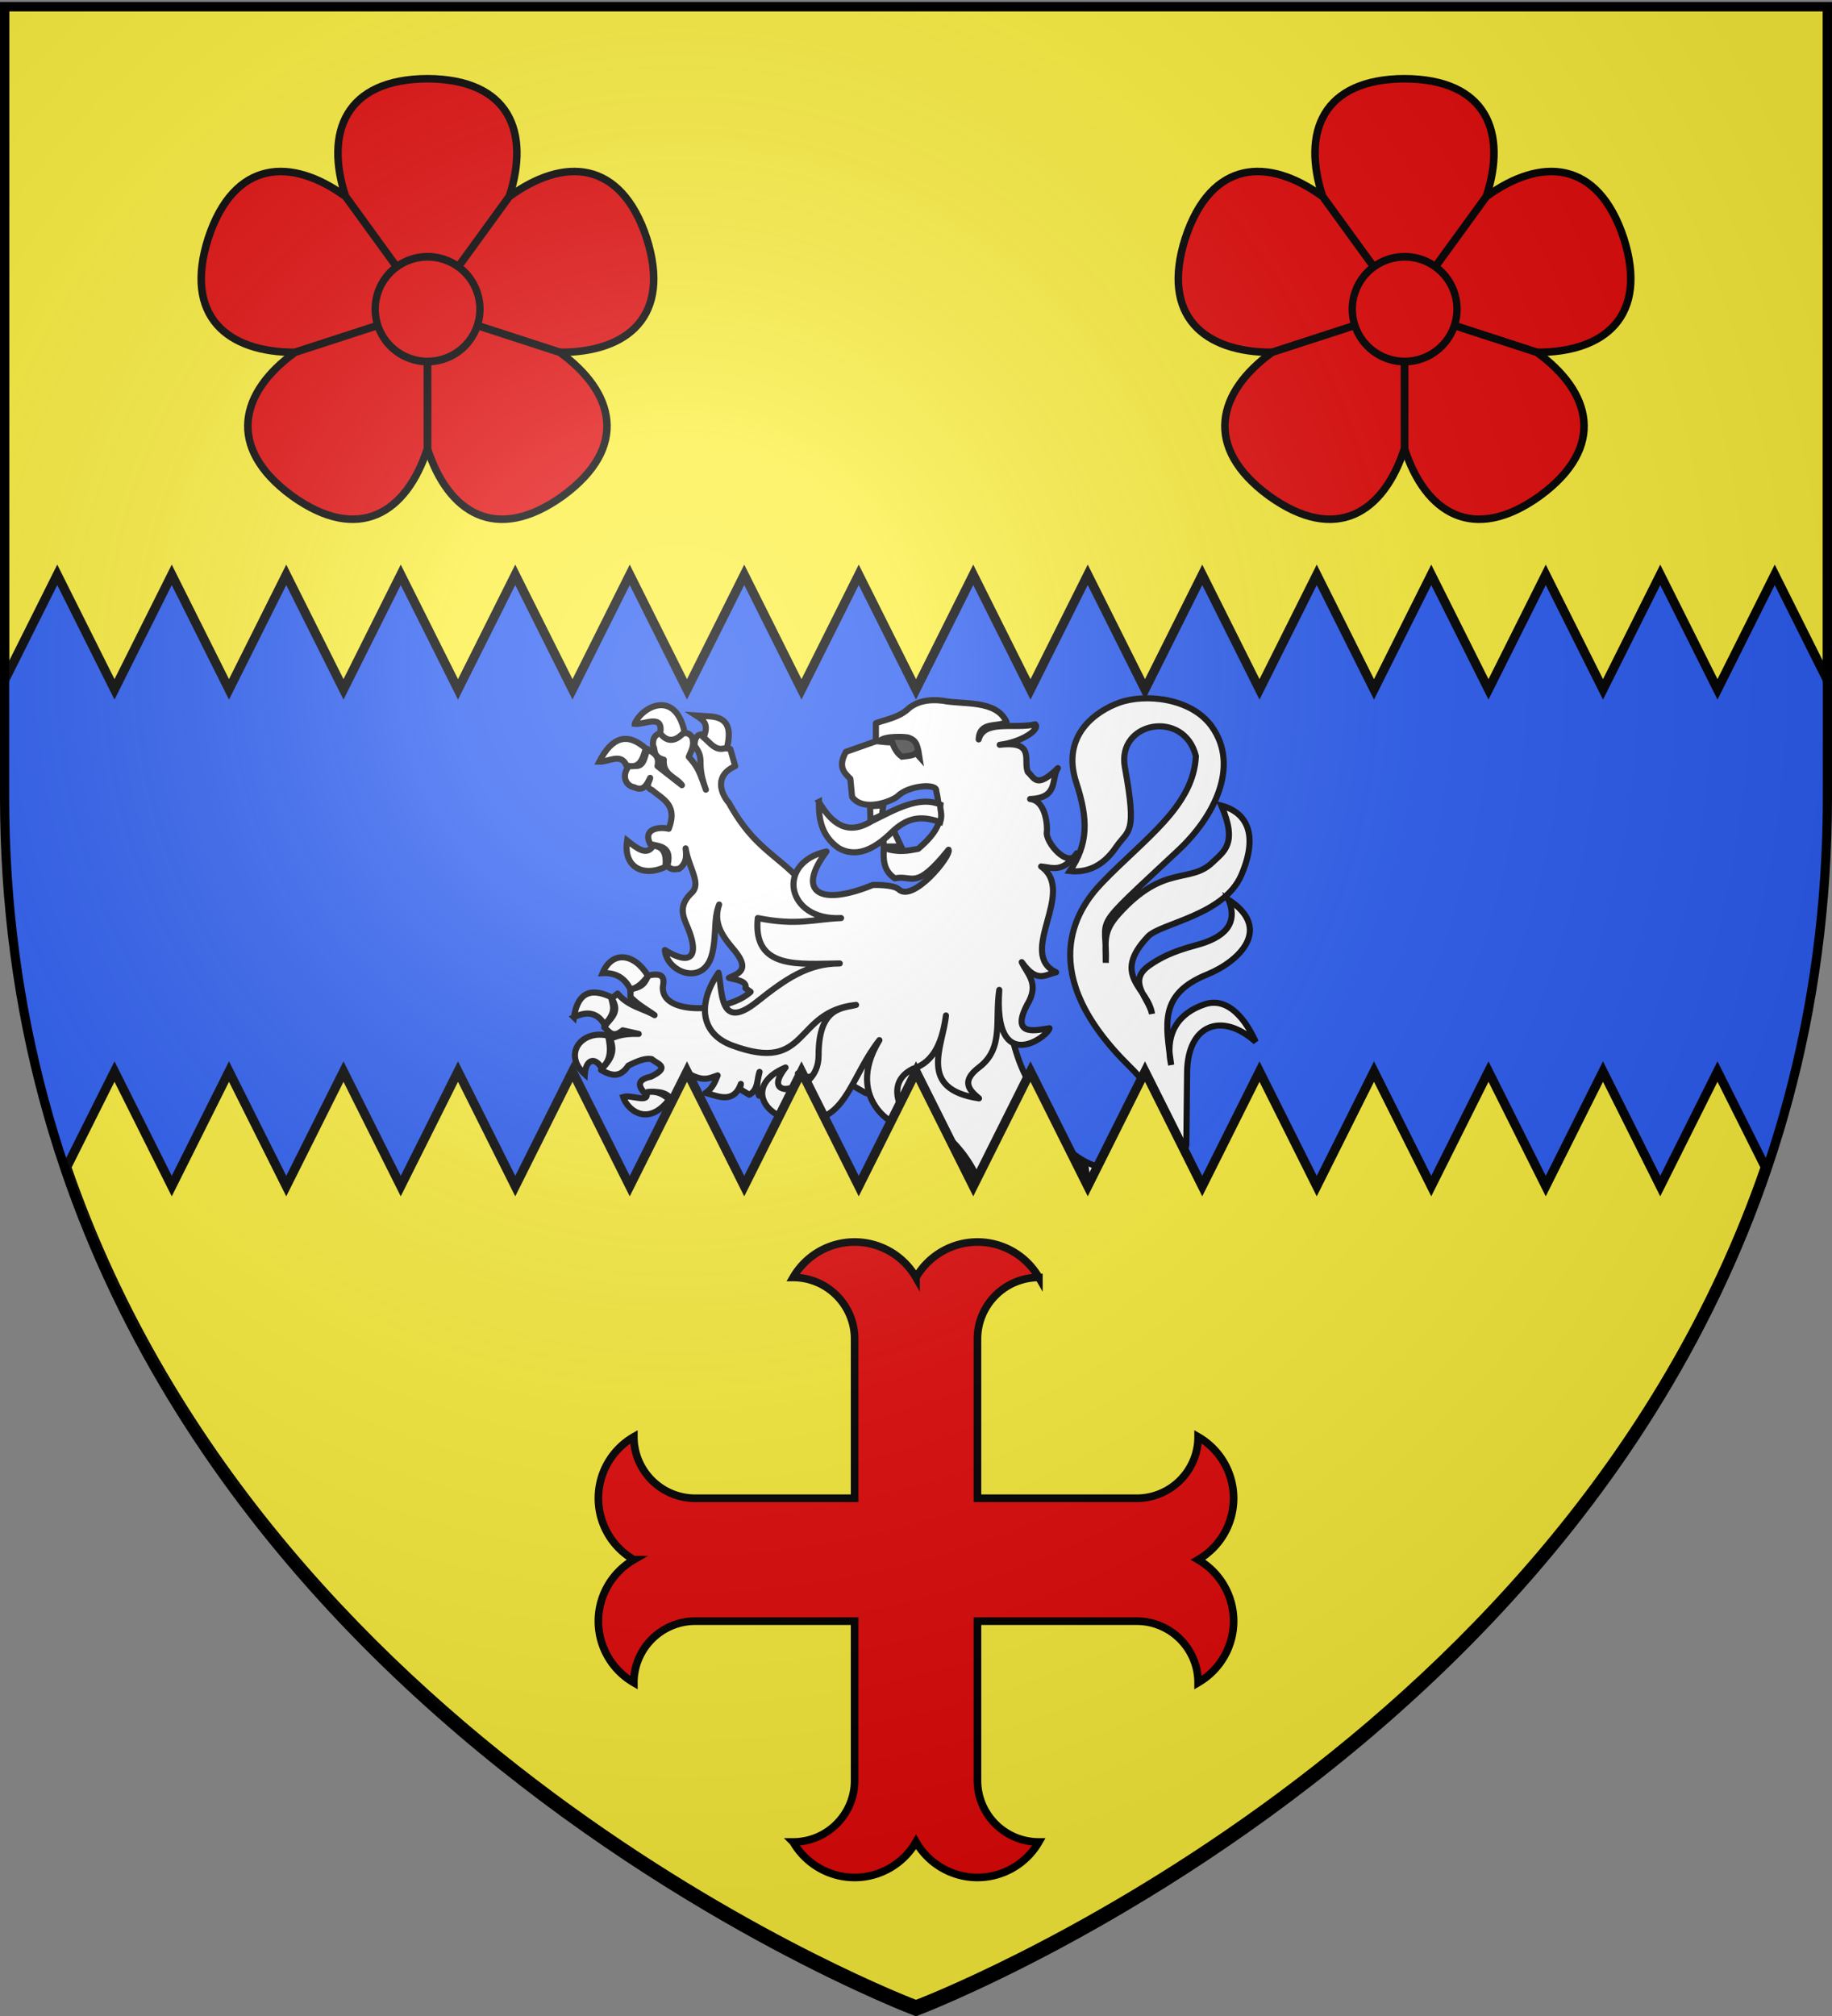 <svg xmlns="http://www.w3.org/2000/svg" xmlns:xlink="http://www.w3.org/1999/xlink" width="600" height="660" version="1.0"><rect width="100%" height="100%" fill="#808080" stroke="none"/><desc>Flag of Canton of Valais (Wallis)</desc><defs><g id="d"><path id="c" d="M0 0v1h.5z" transform="rotate(18 3.157 -.5)"/><use xlink:href="#c" width="810" height="540" transform="scale(-1 1)"/></g><g id="e"><use xlink:href="#d" width="810" height="540" transform="rotate(72)"/><use xlink:href="#d" width="810" height="540" transform="rotate(144)"/></g><g id="g"><path id="f" d="M0 0v1h.5z" transform="rotate(18 3.157 -.5)"/><use xlink:href="#f" width="810" height="540" transform="scale(-1 1)"/></g><g id="h"><use xlink:href="#g" width="810" height="540" transform="rotate(72)"/><use xlink:href="#g" width="810" height="540" transform="rotate(144)"/></g><g id="j"><path id="i" d="M0 0v1h.5z" transform="rotate(18 3.157 -.5)"/><use xlink:href="#i" width="810" height="540" transform="scale(-1 1)"/></g><g id="k"><use xlink:href="#j" width="810" height="540" transform="rotate(72)"/><use xlink:href="#j" width="810" height="540" transform="rotate(144)"/></g><g id="m"><path id="l" d="M0 0v1h.5z" transform="rotate(18 3.157 -.5)"/><use xlink:href="#l" width="810" height="540" transform="scale(-1 1)"/></g><g id="n"><use xlink:href="#m" width="810" height="540" transform="rotate(72)"/><use xlink:href="#m" width="810" height="540" transform="rotate(144)"/></g><g id="q"><path id="p" d="M0 0v1h.5z" transform="rotate(18 3.157 -.5)"/><use xlink:href="#p" width="810" height="540" transform="scale(-1 1)"/></g><g id="r"><use xlink:href="#q" width="810" height="540" transform="rotate(72)"/><use xlink:href="#q" width="810" height="540" transform="rotate(144)"/></g><g id="u"><path id="s" d="M0 0v1h.5z" transform="rotate(18 3.157 -.5)"/><use xlink:href="#s" width="810" height="540" transform="scale(-1 1)"/></g><g id="v"><use xlink:href="#u" width="810" height="540" transform="rotate(72)"/><use xlink:href="#u" width="810" height="540" transform="rotate(144)"/></g><g id="y"><path id="x" d="M0 0v1h.5z" transform="rotate(18 3.157 -.5)"/><use xlink:href="#x" width="810" height="540" transform="scale(-1 1)"/></g><g id="A"><path id="z" d="M0 0v1h.5z" transform="rotate(18 3.157 -.5)"/><use xlink:href="#z" width="810" height="540" transform="scale(-1 1)"/></g><g id="B"><use xlink:href="#A" width="810" height="540" transform="rotate(72)"/><use xlink:href="#A" width="810" height="540" transform="rotate(144)"/></g><g id="E"><path id="D" d="M0 0v1h.5z" transform="rotate(18 3.157 -.5)"/><use xlink:href="#D" width="810" height="540" transform="scale(-1 1)"/></g><g id="F"><use xlink:href="#E" width="810" height="540" transform="rotate(72)"/><use xlink:href="#E" width="810" height="540" transform="rotate(144)"/></g><g id="H"><path id="G" d="M0 0v1h.5z" transform="rotate(18 3.157 -.5)"/><use xlink:href="#G" width="810" height="540" transform="scale(-1 1)"/></g><g id="I"><use xlink:href="#H" width="810" height="540" transform="rotate(72)"/><use xlink:href="#H" width="810" height="540" transform="rotate(144)"/></g><g id="L"><path id="K" d="M0 0v1h.5z" transform="rotate(18 3.157 -.5)"/><use xlink:href="#K" width="810" height="540" transform="scale(-1 1)"/></g><g id="M"><use xlink:href="#L" width="810" height="540" transform="rotate(72)"/><use xlink:href="#L" width="810" height="540" transform="rotate(144)"/></g><g id="P"><use xlink:href="#g" width="810" height="540" transform="rotate(72)"/><use xlink:href="#g" width="810" height="540" transform="rotate(144)"/></g><g id="R"><use xlink:href="#j" width="810" height="540" transform="rotate(72)"/><use xlink:href="#j" width="810" height="540" transform="rotate(144)"/></g><g id="U"><path id="T" d="M0 0v1h.5z" transform="rotate(18 3.157 -.5)"/><use xlink:href="#T" width="810" height="540" transform="scale(-1 1)"/></g><g id="V"><use xlink:href="#U" width="810" height="540" transform="rotate(72)"/><use xlink:href="#U" width="810" height="540" transform="rotate(144)"/></g><g id="X"><path id="W" d="M0 0v1h.5z" transform="rotate(18 3.157 -.5)"/><use xlink:href="#W" width="810" height="540" transform="scale(-1 1)"/></g><g id="Y"><use xlink:href="#X" width="810" height="540" transform="rotate(72)"/><use xlink:href="#X" width="810" height="540" transform="rotate(144)"/></g><g id="Z"><path d="m0-1-.309.951.476.155z"/><use xlink:href="#s" width="810" height="540" transform="scale(-1 1)"/></g><g id="aa"><use xlink:href="#Z" width="810" height="540" transform="rotate(72)"/><use xlink:href="#Z" width="810" height="540" transform="rotate(144)"/></g><g id="ac"><path id="ab" d="M0 0v1h.5z" transform="rotate(18 3.157 -.5)"/><use xlink:href="#ab" width="810" height="540" transform="scale(-1 1)"/></g><g id="ad"><use xlink:href="#ac" width="810" height="540" transform="rotate(72)"/><use xlink:href="#ac" width="810" height="540" transform="rotate(144)"/></g><g id="ae"><path d="m0-1-.309.951.476.155z"/><use xlink:href="#f" width="810" height="540" transform="scale(-1 1)"/></g><g id="af"><use xlink:href="#j" width="810" height="540" transform="rotate(72)"/><use xlink:href="#j" width="810" height="540" transform="rotate(144)"/></g><g id="ah"><path id="ag" d="M0 0v1h.5z" transform="rotate(18 3.157 -.5)"/><use xlink:href="#ag" width="810" height="540" transform="scale(-1 1)"/></g><g id="ai"><use xlink:href="#ah" width="810" height="540" transform="rotate(72)"/><use xlink:href="#ah" width="810" height="540" transform="rotate(144)"/></g><g id="ak"><use xlink:href="#U" width="810" height="540" transform="rotate(72)"/><use xlink:href="#U" width="810" height="540" transform="rotate(144)"/></g><path id="b" d="M2.922 27.673c0-5.952 2.317-9.844 5.579-11.013 1.448-.519 3.307-.273 5.018 1.447 2.119 2.129 2.736 7.993-3.483 9.121.658-.956.619-3.081-.714-3.787-.99-.524-2.113-.253-2.676.123-.824.552-1.729 2.106-1.679 4.108z"/><path id="o" d="M2.922 27.673c0-5.952 2.317-9.844 5.579-11.013 1.448-.519 3.307-.273 5.018 1.447 2.119 2.129 2.736 7.993-3.483 9.121.658-.956.619-3.081-.714-3.787-.99-.524-2.113-.253-2.676.123-.824.552-1.729 2.106-1.679 4.108z"/><path id="w" d="M2.922 27.673c0-5.952 2.317-9.844 5.579-11.013 1.448-.519 3.307-.273 5.018 1.447 2.119 2.129 2.736 7.993-3.483 9.121.658-.956.619-3.081-.714-3.787-.99-.524-2.113-.253-2.676.123-.824.552-1.729 2.106-1.679 4.108z"/><path id="C" d="M2.922 27.673c0-5.952 2.317-9.844 5.579-11.013 1.448-.519 3.307-.273 5.018 1.447 2.119 2.129 2.736 7.993-3.483 9.121.658-.956.619-3.081-.714-3.787-.99-.524-2.113-.253-2.676.123-.824.552-1.729 2.106-1.679 4.108z"/><path id="J" d="M2.922 27.673c0-5.952 2.317-9.844 5.579-11.013 1.448-.519 3.307-.273 5.018 1.447 2.119 2.129 2.736 7.993-3.483 9.121.658-.956.619-3.081-.714-3.787-.99-.524-2.113-.253-2.676.123-.824.552-1.729 2.106-1.679 4.108z"/><path id="N" d="M2.922 27.673c0-5.952 2.317-9.844 5.579-11.013 1.448-.519 3.307-.273 5.018 1.447 2.119 2.129 2.736 7.993-3.483 9.121.658-.956.619-3.081-.714-3.787-.99-.524-2.113-.253-2.676.123-.824.552-1.729 2.106-1.679 4.108z"/><path id="O" d="M0 0v1h.5z" transform="rotate(18 3.157 -.5)"/><path id="Q" d="M2.922 27.673c0-5.952 2.317-9.844 5.579-11.013 1.448-.519 3.307-.273 5.018 1.447 2.119 2.129 2.736 7.993-3.483 9.121.658-.956.619-3.081-.714-3.787-.99-.524-2.113-.253-2.676.123-.824.552-1.729 2.106-1.679 4.108z"/><path id="S" d="M2.922 27.673c0-5.952 2.317-9.844 5.579-11.013 1.448-.519 3.307-.273 5.018 1.447 2.119 2.129 2.736 7.993-3.483 9.121.658-.956.619-3.081-.714-3.787-.99-.524-2.113-.253-2.676.123-.824.552-1.729 2.106-1.679 4.108z"/><path id="aj" d="M0 0v1h.5z" transform="rotate(18 3.157 -.5)"/><radialGradient xlink:href="#a" id="aq" cx="221.445" cy="226.331" r="300" fx="221.445" fy="226.331" gradientTransform="matrix(1.353 0 0 1.349 -77.63 -85.747)" gradientUnits="userSpaceOnUse"/><linearGradient id="a"><stop offset="0" style="stop-color:white;stop-opacity:.314"/><stop offset=".19" style="stop-color:white;stop-opacity:.251"/><stop offset=".6" style="stop-color:#6b6b6b;stop-opacity:.125"/><stop offset="1" style="stop-color:black;stop-opacity:.125"/></linearGradient></defs><g style="display:inline"><path d="M300 658.5s298.5-112.32 298.5-397.772V2.176H1.5v258.552C1.5 546.18 300 658.5 300 658.5" style="fill:#2b5df2;fill-opacity:1;fill-rule:evenodd;stroke:none;stroke-width:1px;stroke-linecap:butt;stroke-linejoin:miter;stroke-opacity:1"/><g style="display:inline"><path d="M-95.745 281.381v-4.679h0z" style="opacity:.615;fill:#fcef3c;fill-opacity:.991;fill-rule:evenodd;stroke:#000;stroke-width:2.5;stroke-linecap:round;stroke-linejoin:round;stroke-miterlimit:4;stroke-dasharray:none;stroke-dashoffset:0;stroke-opacity:1" transform="rotate(90 430.75 2932.75)"/></g></g><path d="M343.333 367.982c17.082 29.959 56.2 10.212 26.648-18.81-30.997-30.443-17.785-51.09-9.144-60.088 13.885-14.459 30.026-24.986 30.828-41.54-3.795-15.395-25.997-11.383-23.251 3.658 4.103 22.477 1.109 20.244-2.874 26.125-4.717 6.965-10.416 8.366-15.153 7.838 5.993-8.83 6.103-16.764 2.09-28.999-5.105-15.566 6.682-23.469 14.108-26.125 8.535-3.054 23.625-1.584 30.305 7.837 9.188 12.957.773 29.5-10.972 40.494-29.953 28.038-23.127 20.328-23.774 36.837.031-7.058-1.055-10.109 4.18-15.936 14.932-16.624 23.4-9.772 30.827-16.982 3.632-3.525 8.284-5.998 2.874-18.549 8.484 2.265 12.135 9.69 6.531 22.73-5.69 13.24-26.461 15.777-30.566 20.116-12.284 12.982.085 16.748 1.306 25.341-1.039-5.312-8.443-10.661-.784-15.936 3.215-2.214 7.091-4.39 15.153-6.532 9.27-2.462 13.951-6.9 10.711-14.891 14.546 9.528 3.423 20.197-7.01 24.45-15.95 6.499-13.539 16.17-11.8 29.63-2.232-10.545 2.544-17.037 10.973-19.856 6.342-2.12 12.218 2.47 16.72 12.279-11.197-9.957-22.297-5.597-22.468 9.927l-.26 23.774c-1.72 8.623-8.446 22.043-29.522 15.676l-23.774-12.54z" style="fill:#fff;fill-opacity:1;stroke:#000;stroke-width:2;stroke-miterlimit:4;stroke-dasharray:none;stroke-opacity:1"/><path d="M216.94 239.774c-2.84.658-3.172 2.396-3.06 4.32.865 1.386-.174 3.655 3.533 4.635-.438 5.028 4.036 5.616 5.918 8.325l-7.988-6.233c.765-3.7-1.538-4.3-3.195-5.58-1.308 2.458-.95 6.935-5.782 5.085-3.22 3.555-1.332 6.974 1.282 7.38 3.19 1.556 4.167-.87 5.288-3.037-.286 1.405-1.813 2.992.652 4.005 3.43 3.004 8.465 4.785 5.423 12.645-3.215-.75-8.569.03-6.075 4.95 2.51.915 7.442.375 5.602 7.222 1.592 1.566 2.633 1 3.825.968 2.577-1.816 2.47-4.253 2.183-6.705 1.083 6.535 5.23 11.468 2.002 14.535-4.796 4.558-2.62 8.095-1.125 11.857 3.56 8.957.903 12.162-7.672 6.885.669 7.47 12.918 12.055 15.502 1.125 1.47-6.215.416-11.316 2.273-16.02-2.01 5.899.934 10.19 4.635 14.558 5.812 6.86 1.731 7.959-1.44 9.45 2.662.696 6.01 1.052 5.422 3.375l1.688 1.192c-7.256 6.792-29.358 8.031-28.733-1.642.58-3.057.07-4.687-4.68-3.735-1.154 1.728-1.256 3.792-5.895 4.477l-.045 2.565c2.684 2.778 5.266 4.029 7.898 5.963-4.053-2.317-8.476-2.814-12.128-7.065l-1.912 1.62c3.107 4.797-.882 6.605-2.43 9.427 1.59 1.308 2.707 3.762 6.03.99l5.242 1.17c-5.41-.12-7.146.793-9.382 1.575 2.133 5.05-.706 7.49-2.948 10.238 3.05 1.686 6.068 2.902 8.933-1.418 2.89-1.482 5.653-2.58 7.717-2.115 1.677 1.572 6.324 2.48-.36 5.738-4.534.958-4.18 3.003-1.957 5.445 3.821-.807 7.268-.757 9.27 2.722 5.175.08 5.73-2.813 5.107-9.135 4.994 2.651 6.572 1.496 9.473.54-.855 2.001-1.455 4.023-3.983 5.76 3.23.573 9.094 4.1 11.588-2.97l-.27 1.71 3.037 1.823c3.022-1.675 2.427-4.906 3.353-7.47-.56 2.506-1.279 4.99-.158 7.762l11.025-2.632c1.623-1.815 2.037-3.254 1.688-4.613 1.475 1.278 3.623 1.853 6.84-.27l7.11 2.025c14.615 7.945 2.95 2.946 17.37 5.333l8.797.742h-6.435l.563 1.62c8.702 6.91 18.106 11.06 24.547 24.638l38.228 17.19a8463 8463 0 0 0-2.723-20.318c-5.14-5.437-9.987-11.124-11.565-19.53a32 32 0 0 1-1.215-1.125c-.22-.214-.417-.435-.63-.652-.284-.293-.562-.58-.832-.878-.036-.04-.077-.073-.113-.112-.231-.257-.454-.527-.675-.788q-.023-.023-.045-.045c-9.766-11.566-9.6-27.115-14.422-40.657l-58.658-24.008c-10.89-14.938-19.164-14.434-28.732-31.77-2.395-2.688-5.116-8.823 2.07-12.015l-1.598-5.58c-2.297-.827-4.588 1.155-6.885-3.375l-2.227-1.462c-1.675-.003-2.621 1.131-2.588 3.69 3.687 5.155.251 4.842 3.69 14.422-2.112-5.817-2.419-7.156-5.602-10.732.758-1.943 1.977-3.665 1.125-6.413-1.357-1.85-2.062-1.112-3.038-1.44-3.401 3.715-4.973 1.48-6.727-.157" style="fill:#fff;fill-opacity:1;stroke:#000;stroke-width:2;stroke-linecap:round;stroke-linejoin:round;stroke-miterlimit:4;stroke-dasharray:none;stroke-opacity:1"/><g style="fill:#fff;stroke-width:3.157"><path d="M-1951.801 309.186c-4.708-4.064-10.108-5.123-16.46-2.058-.046-12.774 10.957-16.012 22.22-7.818-1.135 4.077-2.465 7.959-5.76 9.876zM-1972.994 333.877c-2.75-10.962.441-17.622 13.58-17.078 2.362 3.402 5.865 5.766 2.469 14.403-6.266-4.604-11.425-2.57-16.05 2.675zM-1953.036 335.729c3.978 5.555 6.59 11.11 3.498 16.666-6.436-4.42-8.976.05-6.79 6.378-14.849-5.106-10.372-20.749 3.292-23.044zM-1923.407 354.864c4.42-2.78 8.473-2.627 12.345-1.029-4.809 17.905-18.264 12.948-22.427 8.025 3.494-3.051 14.078-1.948 10.082-6.996z" style="opacity:1;fill:#fff;fill-opacity:1;stroke:#000;stroke-width:3.157;stroke-miterlimit:4;stroke-dasharray:none;stroke-opacity:1" transform="rotate(23 -829.66 3808.413)scale(.634)"/></g><g style="fill:#fff;stroke-width:3.157"><path d="M-1928.962 172.153c-11.118 5.31-21.916.493-19.753-13.58 5.284 4.16 10.205 8.028 13.374 2.674 4.576.207 7.277 3.036 6.379 10.906zM-1949.126 119.685c-2.846-6.526-9.2-1.648-13.992-1.852 6.647-13.008 14.683-15.18 24.074-6.79-1.636 5.295-3.108 10.82-10.082 8.642zM-1944.806 98.286c5.15.56 14.889-5.436 13.169 4.938 3.896 4.9 8.106 4.149 12.55-.823-4.875-22.324-22.252-12.763-25.719-4.115zM-1909.21 105.282c2.856-7.09-.079-8.856-3.91-11.317l6.38.412c11.154.392 11.55 7.509 9.67 16.049-5.65 2.692-8.544-2.19-12.14-5.144z" style="opacity:1;fill:#fff;fill-opacity:1;stroke:#000;stroke-width:3.157;stroke-miterlimit:4;stroke-dasharray:none;stroke-opacity:1" transform="translate(1440.882 174.66)scale(.634)"/></g><g style="fill:#fff;stroke-width:3.157"><path d="m-1807.179 161.62-3.779-8.03-5.431 3.543.236 4.487zM-1823.238 140.837l6.849-.472-.709 4.96-5.904 2.833z" style="opacity:1;fill:#fff;fill-opacity:1;stroke:#000;stroke-width:3.157;stroke-miterlimit:4;stroke-dasharray:none;stroke-opacity:1" transform="translate(1440.882 174.66)scale(.634)"/><path d="M-1789.04 133.008c.652-4.187-14.133-2.97-19.806 2.504-2.848 2.748-17.97 8.537-23.675.455l-.91-9.333c-3.234-3.122-6.513-6.208-2.276-13.886l15.48-5.464v-9.333c5.572-2.077 12.038-2.895 17.072-7.74 4.117-3.304 9.772-4.812 17.529-3.87 10.413 2.134 27.725-.668 32.883 11.06-4.922 2.744-13.933-.532-14.388 8.913 2.83-10.38 18.755-5.214 29.218-7.775 2.646 2.654-7.056 9.226-18.347 10.567 18.686-2.2 11.962 8.367 14.569 14.113 3.231 2.624 4.227 9.08 15.48-2.048-3.619 5.365.617 15.43-14.342 15.935 8.615.957 8.965 15.11 8.65 16.845-.984 5.432 11.242 19.63 15.48 11.155-7.434 10.43-12.735 7.352-18.439 6.829 18.522 13.176-12.816 44.882 7.74 54.634-5.513 1.151-9.86 5.903-17.756-5.236 2.993 6.38 9.378 11.165 2.731 22.082-8.956 17.248 6.003 12.719 11.61 12.065-1.192 4.767-29.083 24.687-25.951-19.805-2.374 15.63 2.496 29.986-10.244 39.837-9.726 7.318-5.39 11.823-.227 16.163-32.11-4.774-18.542-26.84-17.074-42.797-1.728 12.445-5.591 23.962-17.073 27.545-15.009 7.604-5.37 22.615-.683 29.82-6.16 3.452-35.81-13.191-16.618-44.617-14.094 17.91-16.658 39.241-35.893 41.523-21.802 2.587-35.987-17.514-12.595-27.41-6.496 8.287-3.988 11.482 1.594 11.155 7.543-.442 15.498-6.678 15.48-17.3-.045-25.402 12.427-24.32 19.35-26.18-32.631 3.343-23.803 35.799-63.968 20.944-16.509-6.106-18.058-21.681-7.057-37.561 2.056 9.608.25 30.58 19.805 15.024 14.882-11.838 26.525-19.88 42.796-19.805-20.377.094-45.08 3.6-42.341-23.447 20.508 4.085 28.566.59 43.024 0-28.476 1.563-33.81-28.755-7.512-34.374-15.674 20.732-3.902 28.666 23.903 17.3 0 0 10.503-.412 13.43 2.277 7.432 6.828 27.164-17.289 25.724-20.487-17.403 21.676-18.43 12.764-27.772 14.796-5.113-3.544-6.17-8.006-5.691-15.707 7.529 2.567 12.586 1.426 17.756.455 4.782-4.067 8.711-8.304 10.471-12.975.389-5.616.286-11.23-1.138-16.846" style="opacity:1;fill:#fff;fill-opacity:1;stroke:#000;stroke-width:3.157;stroke-linecap:round;stroke-linejoin:round;stroke-miterlimit:4;stroke-dasharray:none;stroke-opacity:1" transform="translate(1440.882 174.66)scale(.634)"/></g><path d="M268.19 262.517c-.106 5.84.994 11.252 6.433 15.113 5.703 3.301 11.656.539 17.508-5.238 6.185-5.941 11.128-4.747 15.826-3.274.773-2.747-.176-3.864.035-5.704-7.023-3.031-14.89 1.674-22.674 5.493-7.793 4.73-12.901.766-17.129-6.39z" style="fill:#fff;fill-opacity:1;stroke:#000;stroke-width:2;stroke-miterlimit:4;stroke-dasharray:none;stroke-opacity:1"/><path d="M288.092 242.742c1.078-2.06 9.568-1.508 9.504-1.204 2.535.824 2.725 2.572 3.168 4.22l.317 1.958-1.077-1.204c-.887.849-2.154.874-3.295 1.052l-1.33.152c-1.711-1.21-2.535-2.902-3.168-4.67-1.838 0-2.851-.177-4.119-.304z" style="fill:#313131;stroke:#000;stroke-width:2"/><path d="M1.5 2.188v220.5l17.25-34.5 18.75 37.5 18.75-37.5 18.75 37.5 18.75-37.5 18.75 37.5 18.75-37.5 18.75 37.5 18.75-37.5 18.75 37.5 18.75-37.5 18.75 37.5 18.75-37.5 18.75 37.5 18.75-37.5 18.75 37.5 18.75-37.5 18.75 37.5 18.75-37.5 18.75 37.5 18.75-37.5 18.75 37.5 18.75-37.5 18.75 37.5 18.75-37.5 18.75 37.5 18.75-37.5 18.75 37.5 18.75-37.5 18.75 37.5 18.75-37.5 17.25 34.5V2.188zM37.5 350.806l-15.656 31.281C89.088 576.938 300 656.308 300 656.308s210.912-79.37 278.156-274.22l-15.656-31.28-18.75 37.5-18.75-37.5-18.75 37.5-18.75-37.5-18.75 37.5-18.75-37.5-18.75 37.5-18.75-37.5-18.75 37.5-18.75-37.5-18.75 37.5-18.75-37.5-18.75 37.5-18.75-37.5-18.75 37.5-18.75-37.5-18.75 37.5-18.75-37.5-18.75 37.5-18.75-37.5-18.75 37.5-18.75-37.5-18.75 37.5-18.75-37.5-18.75 37.5-18.75-37.5-18.75 37.5z" style="fill:#fcef3c;fill-opacity:1;fill-rule:evenodd;stroke:#000;stroke-width:3;stroke-linecap:butt;stroke-linejoin:miter;stroke-opacity:1;display:inline"/><path d="M279.894 406.612c-8.3 0-15.987 4.424-20.138 11.612 11.112 0 20.138 9.013 20.138 20.125v52.15h-52.175c-11.113 0-20.125-9-20.125-20.112a23.22 23.22 0 0 0-11.613 20.112c0 8.3 4.424 15.975 11.613 20.125a23.22 23.22 0 0 0-11.613 20.113c0 8.3 4.424 15.987 11.613 20.137 0-11.112 9.012-20.137 20.125-20.137h52.175v52.175c0 11.112-9.026 20.112-20.138 20.112a23.27 23.27 0 0 0 20.138 11.625 23.23 23.23 0 0 0 20.112-11.625 23.25 23.25 0 0 0 20.125 11.625 23.23 23.23 0 0 0 20.113-11.625c-11.113 0-20.113-9-20.113-20.112v-52.175h52.15c11.112 0 20.113 9.025 20.113 20.137a23.27 23.27 0 0 0 11.625-20.137 23.23 23.23 0 0 0-11.625-20.113 23.25 23.25 0 0 0 11.625-20.125 23.23 23.23 0 0 0-11.625-20.112c0 11.112-9 20.112-20.113 20.112h-52.15v-52.15c0-11.112 9-20.125 20.113-20.125a23.22 23.22 0 0 0-20.113-11.612c-8.3 0-15.974 4.424-20.125 11.612a23.22 23.22 0 0 0-20.112-11.612z" style="fill:#e20909;stroke:#000;stroke-width:2.5;stroke-miterlimit:4;stroke-dasharray:none;stroke-opacity:1"/><g id="ap" transform="translate(-173.5 -6.495)scale(1.045)"><path id="al" d="M299.983 30.878c-25.814.126-32.2 16.846-25.656 36.89v.036l25.656 35.296 25.657-35.296v-.036c6.543-20.044.158-36.764-25.657-36.89z" style="fill:#e20909;fill-opacity:1;stroke:#000;stroke-width:2.362;stroke-linecap:butt;stroke-linejoin:miter;stroke-miterlimit:4;stroke-dasharray:none;stroke-opacity:1"/><use xlink:href="#al" id="am" width="600" height="660" x="0" y="0" style="fill:#e20909;stroke:#000;stroke-width:2.5;stroke-miterlimit:4;stroke-dasharray:none;stroke-opacity:1" transform="rotate(72 299.983 103.117)"/><use xlink:href="#am" id="an" width="600" height="660" x="0" y="0" style="fill:#e20909;stroke:#000;stroke-width:2.5;stroke-miterlimit:4;stroke-dasharray:none;stroke-opacity:1" transform="matrix(-1 0 0 1 600 0)"/><use xlink:href="#an" id="ao" width="600" height="660" x="0" y="0" style="fill:#e20909;stroke:#000;stroke-width:2.5;stroke-miterlimit:4;stroke-dasharray:none;stroke-opacity:1" transform="rotate(-144 300 103.123)"/><use xlink:href="#ao" width="600" height="660" style="fill:#e20909;stroke:#000;stroke-width:2.5;stroke-miterlimit:4;stroke-dasharray:none;stroke-opacity:1" transform="rotate(72 299.983 103.117)"/><path d="M1222.329 134.961a13.117 12.427 0 1 1-26.235 0 13.117 12.427 0 1 1 26.235 0z" style="fill:#e20909;fill-opacity:1;stroke:#000;stroke-width:1.838;stroke-linecap:butt;stroke-linejoin:miter;stroke-miterlimit:4;stroke-dasharray:none;stroke-opacity:1" transform="matrix(1.251 0 0 1.32 -1212.688 -75.08)"/></g><use xlink:href="#ap" width="600" height="660" transform="translate(320)"/><path d="M300 658.5s298.5-112.32 298.5-397.772V2.176H1.5v258.552C1.5 546.18 300 658.5 300 658.5" style="opacity:1;fill:url(#aq);fill-opacity:1;fill-rule:evenodd;stroke:none;stroke-width:1px;stroke-linecap:butt;stroke-linejoin:miter;stroke-opacity:1"/><path d="M300 658.5S1.5 546.18 1.5 260.728V2.176h597v258.552C598.5 546.18 300 658.5 300 658.5z" style="opacity:1;fill:none;fill-opacity:1;fill-rule:evenodd;stroke:#000;stroke-width:3;stroke-linecap:butt;stroke-linejoin:miter;stroke-miterlimit:4;stroke-dasharray:none;stroke-opacity:1"/></svg>